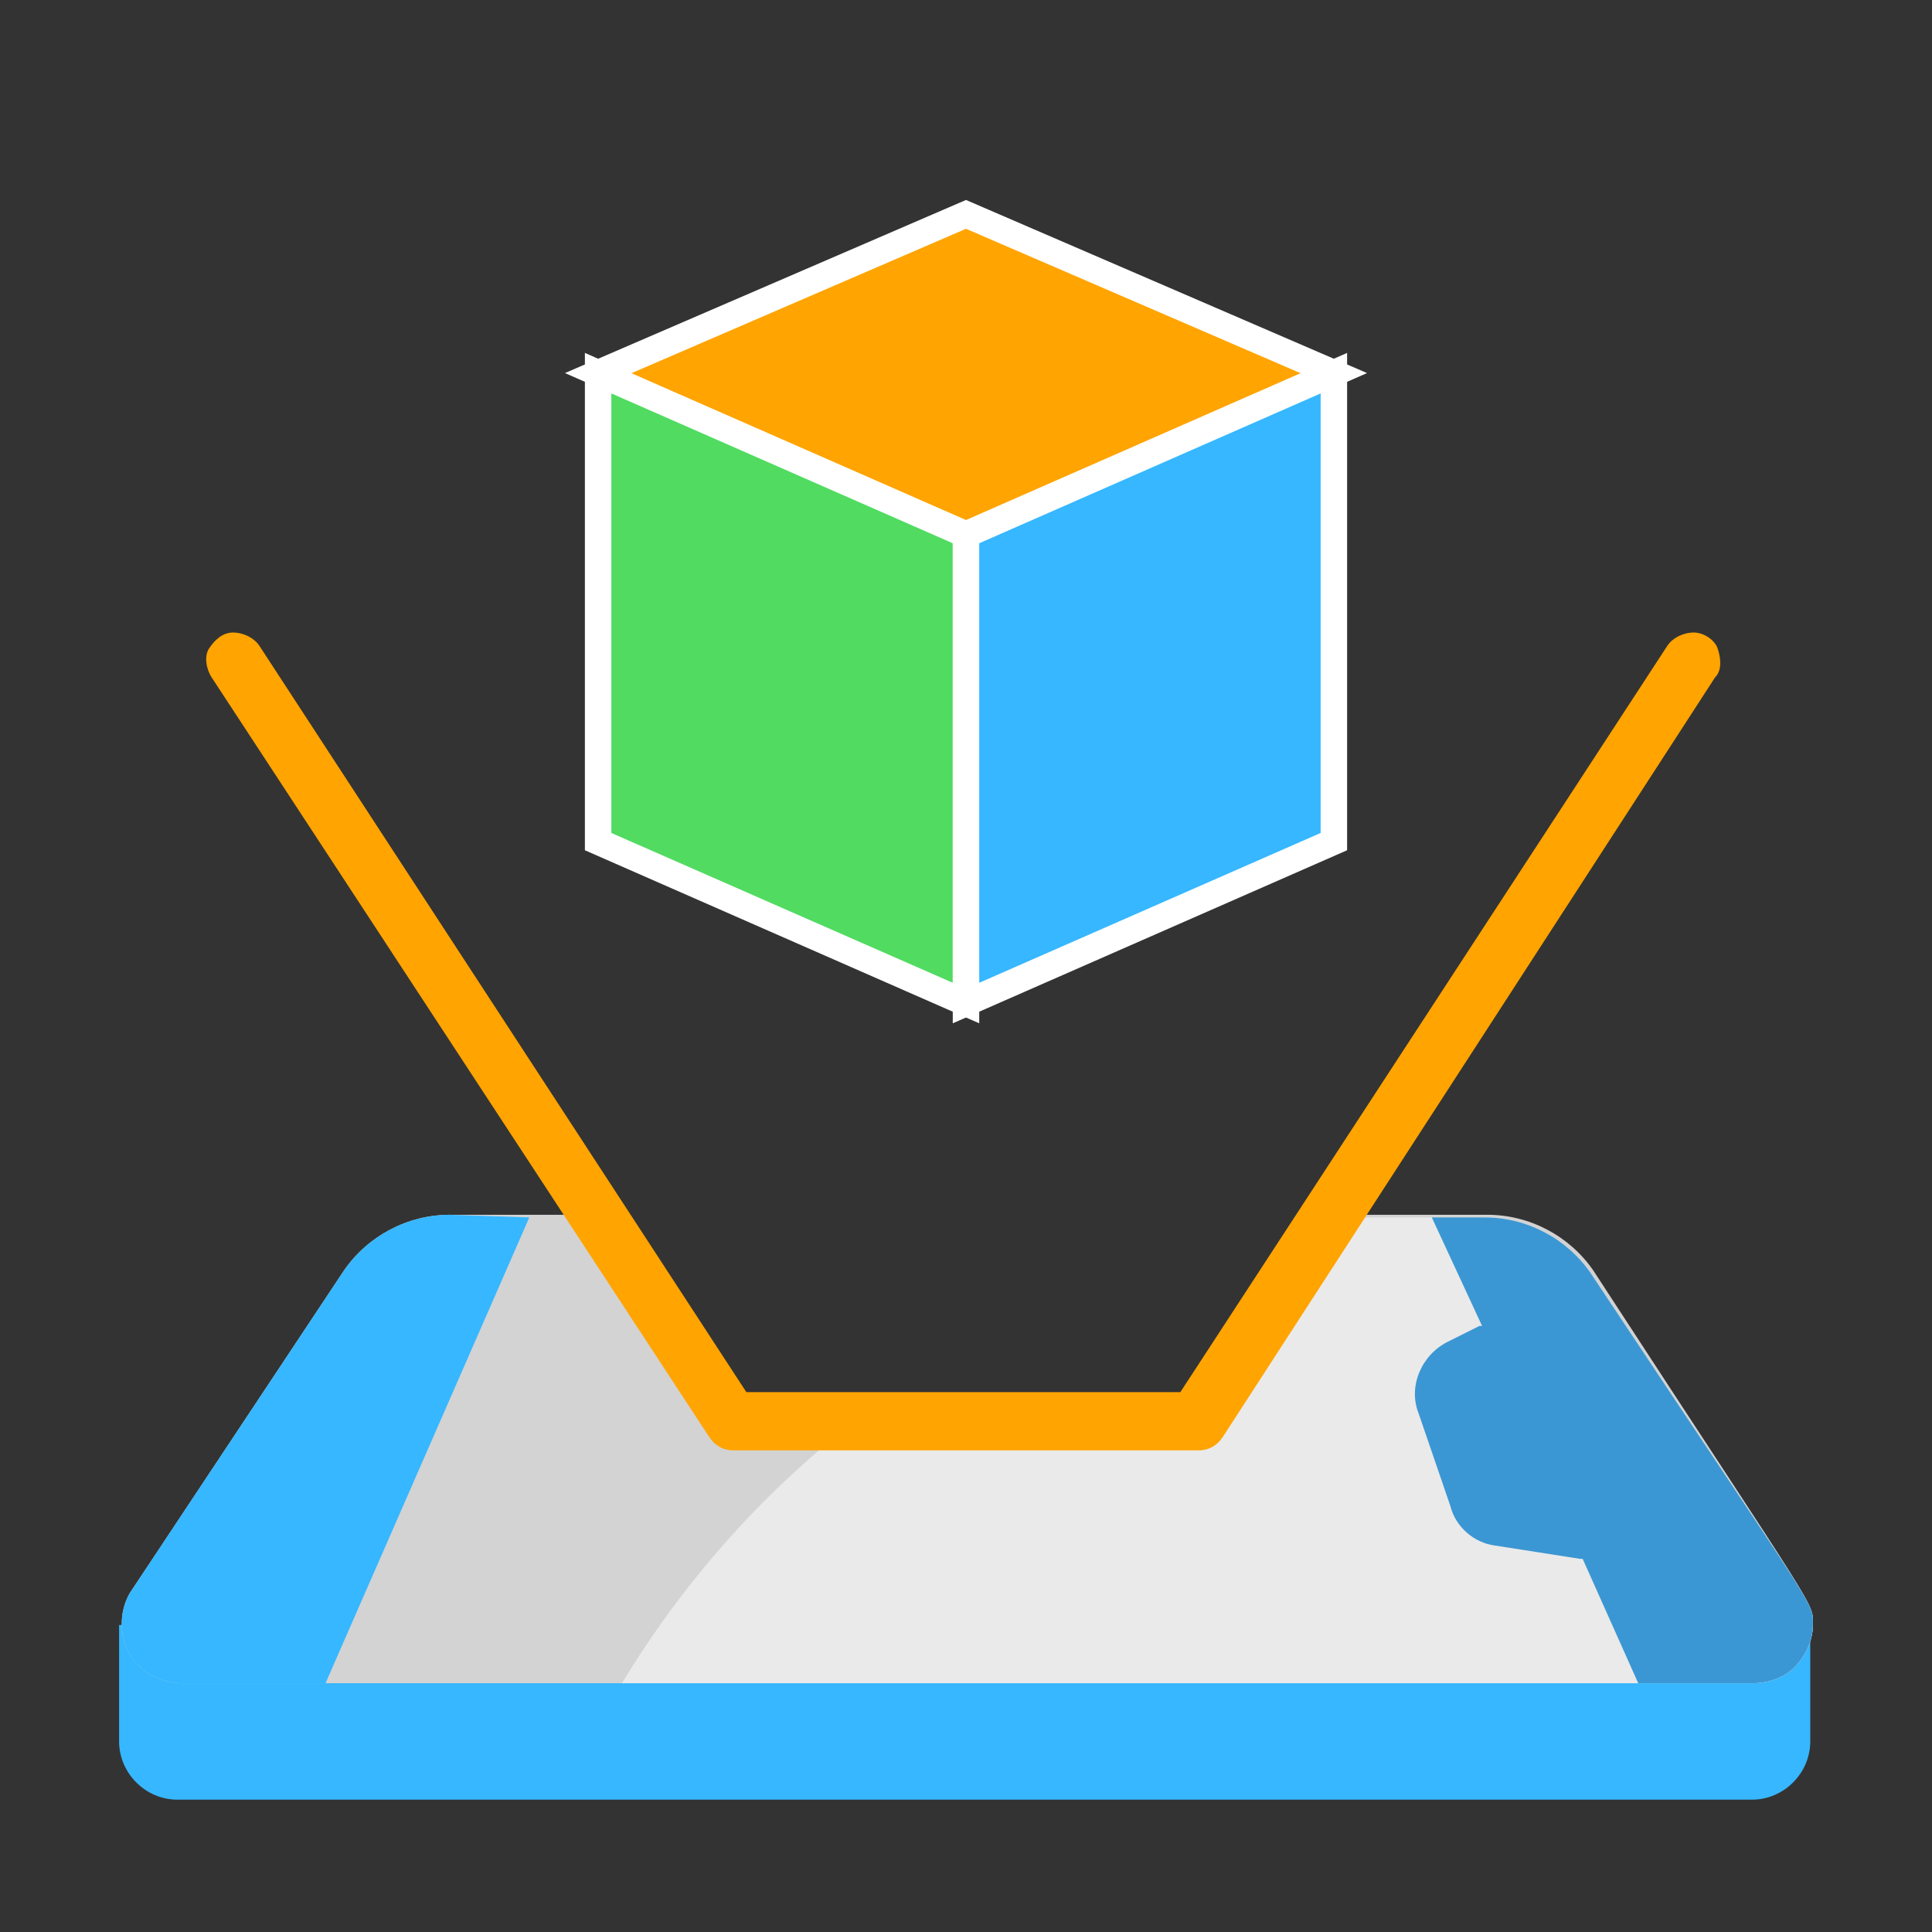 <?xml version="1.0" encoding="utf-8"?>
<!-- Generator: Adobe Illustrator 17.1.0, SVG Export Plug-In . SVG Version: 6.00 Build 0)  -->
<!DOCTYPE svg PUBLIC "-//W3C//DTD SVG 1.1//EN" "http://www.w3.org/Graphics/SVG/1.1/DTD/svg11.dtd">
<svg version="1.1" xmlns="http://www.w3.org/2000/svg" xmlns:xlink="http://www.w3.org/1999/xlink" x="0px" y="0px" width="73px"
	 height="73px" viewBox="0 0 73 73" enable-background="new 0 0 73 73" xml:space="preserve">
<rect x="0" y="0" width="73" height="73" fill="#333333" stroke="none"/>
<g id="Layer_1">
	<g id="Layer_2">
		<g id="Layer_1_1_">
			<path fill="#E6D202" d="M-558.7-46.8c0.1-0.2,0.2-0.3,0.3-0.5c0.2,0.1,0.2,0.3,0.1,0.5C-558.5-46.8-558.6-46.8-558.7-46.8z"/>
			<path fill="#E6D202" d="M-559.9-46.8c0.1-0.1,0.2-0.1,0.3,0C-559.8-46.8-559.9-46.8-559.9-46.8z"/>
		</g>
	</g>
	<g id="Layer_4">
		<g id="Layer_3">
		</g>
	</g>
	<g id="Layer_5">
	</g>
	<g id="Layer_7">
	</g>
</g>
<g id="Layer_2_1_">
	<path id="Shape" fill="#36B7FF" d="M4.5,61.4v4.4c0,1.2,1,2.2,2.2,2.2h59.5c1.2,0,2.2-1,2.2-2.2v-4.4H4.5z"/>
	<path id="Shape_1_" fill="#D3D3D3" d="M68.5,61.4c0,0.6-0.3,1.2-0.7,1.6c-0.4,0.4-1,0.6-1.6,0.6H6.9c-0.8,0-1.6-0.4-2-1.1
		c-0.4-0.7-0.4-1.6,0-2.3L13,48c0.9-1.3,2.4-2.1,4-2.1h5.3l5.5,7.7h17.6l5.5-7.7h5.3c1.6,0,3.1,0.8,4,2.1
		C68.8,61.2,68.5,60.5,68.5,61.4L68.5,61.4z"/>
	<path id="Shape_2_" fill="#EAEAEA" d="M68.5,61.4c0,0.6-0.3,1.2-0.7,1.6c-0.4,0.4-1,0.6-1.6,0.6H23.5c2.3-3.8,5.3-7.2,8.8-9.9h13
		l5.5-7.7h5.3c1.6,0,3.1,0.8,4,2.1C68.8,61.2,68.5,60.5,68.5,61.4z"/>
	<path id="Shape_3_" fill="#FFA400" d="M45.3,54.8H27.7c-0.4,0-0.7-0.2-0.9-0.5L8,25.6c-0.2-0.3-0.3-0.8-0.1-1.1s0.5-0.6,0.9-0.6
		s0.8,0.2,1,0.5l18.4,28.2h16.4l18.4-28.2c0.2-0.3,0.6-0.5,1-0.5c0.4,0,0.8,0.3,0.9,0.6s0.2,0.8-0.1,1.1L46.2,54.3
		C46,54.6,45.7,54.8,45.3,54.8L45.3,54.8z"/>
	<path id="Shape_9_" fill="#3B97D3" d="M68.5,61.4c0,0.6-0.3,1.2-0.7,1.6c-0.4,0.4-1,0.6-1.6,0.6h-4.3l-2.1-4.7h-0.1l-3.2-0.5
		c-0.8-0.1-1.5-0.7-1.7-1.5l-1.2-3.5c-0.4-1,0.1-2.2,1.1-2.7l1.2-0.6h0.1L54.1,46h2c1.6,0,3.1,0.8,4,2.1
		C68.8,61.2,68.5,60.5,68.5,61.4L68.5,61.4z"/>
	<path id="Shape_10_" fill="#36B7FF" d="M20,46l-7.7,17.6H6.9c-0.8,0-1.6-0.4-2-1.1c-0.4-0.7-0.4-1.6,0-2.3L13,48
		c0.9-1.3,2.4-2.1,4-2.1L20,46z"/>
</g>
<g id="Layer_3_1_">
	<g id="Layer_6">
		<polygon fill="#FFA400" stroke="#FFFFFF" stroke-miterlimit="10" points="50.4,14.1 36.5,20.2 22.6,14.1 36.5,8.1 		"/>
		<polygon fill="#51DB61" stroke="#FFFFFF" stroke-miterlimit="10" points="36.5,20.2 36.5,37.9 22.6,31.8 22.6,14.1 		"/>
		<polygon fill="#36B7FF" stroke="#FFFFFF" stroke-miterlimit="10" points="50.4,14.1 50.4,31.8 36.5,37.9 36.5,20.2 		"/>
	</g>
</g>
</svg>
